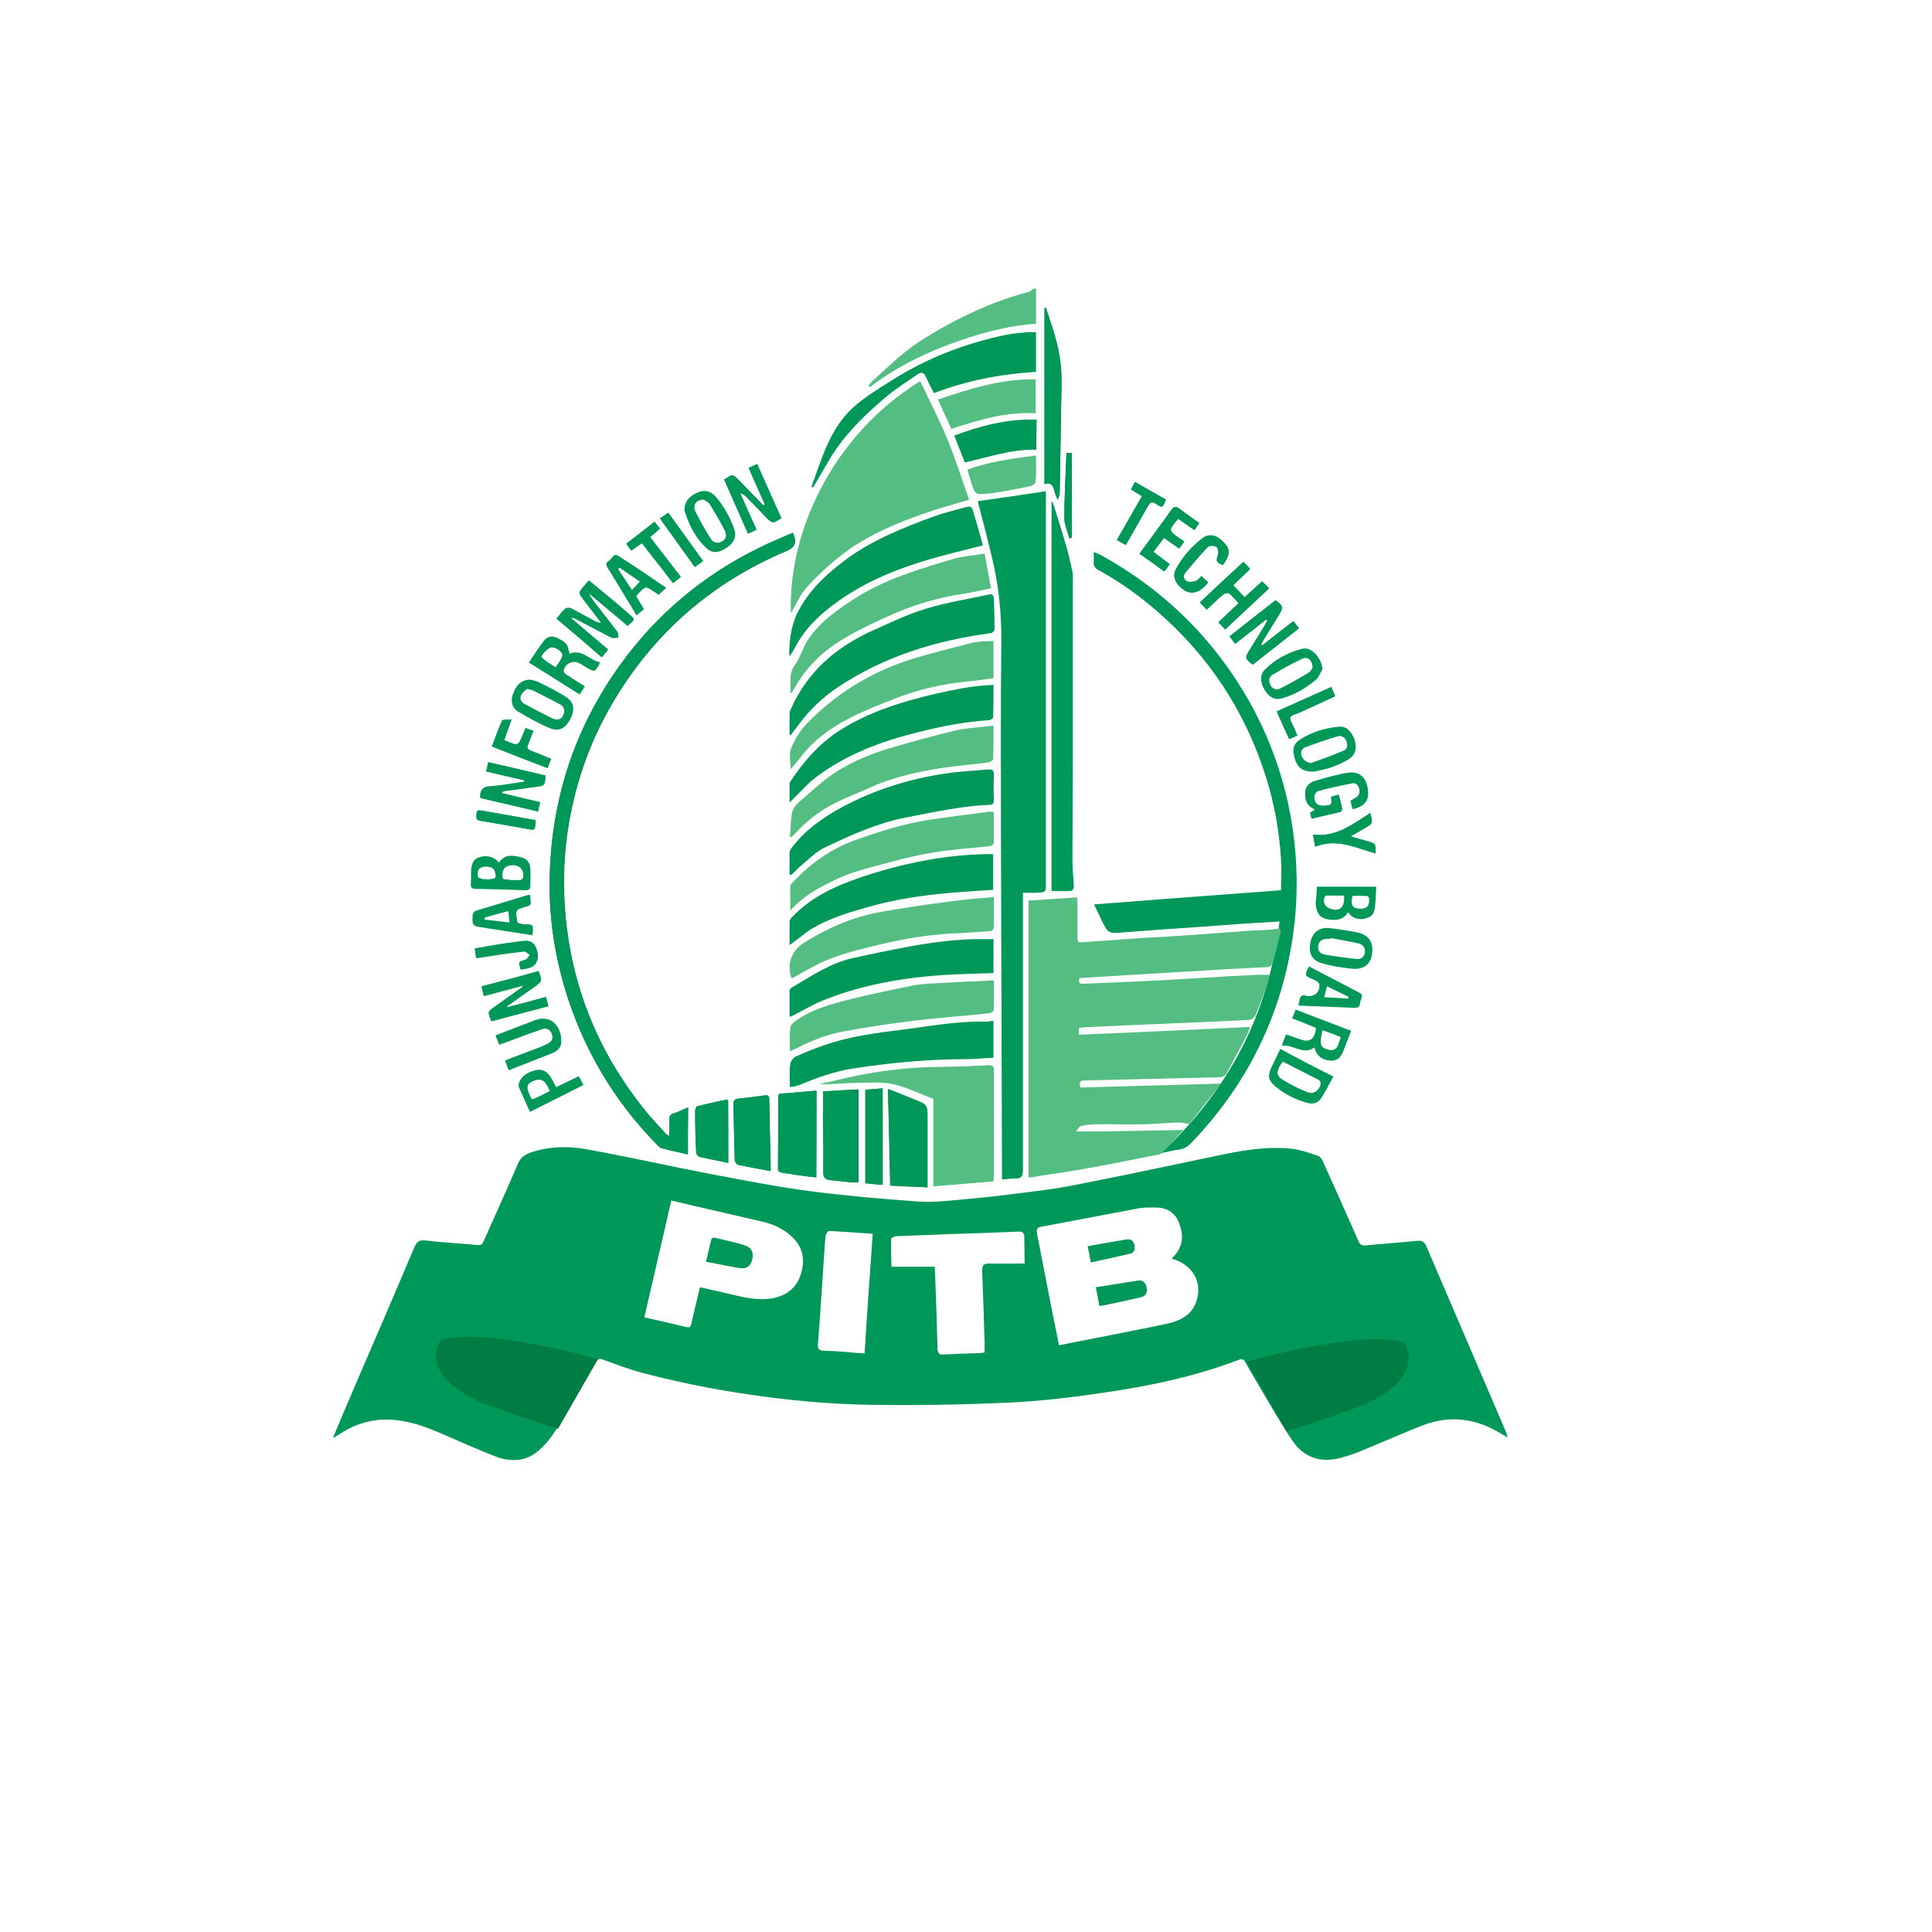 <svg width="87" height="87" viewBox="0 0 87 87" fill="none" xmlns="http://www.w3.org/2000/svg">
<g filter="url(#filter0_d_2312_551)">
<rect x="4" y="2" width="75.26" height="75.26" rx="15.052" fill="white"/>
</g>
<path d="M44.037 22.566C44.053 22.678 44.069 22.774 44.085 22.853C44.276 23.587 44.452 24.32 44.643 25.054C44.962 26.329 45.105 27.637 45.09 28.96C45.074 31.878 45.074 34.796 45.074 37.714C45.09 42.769 45.105 47.823 45.121 52.878C45.121 52.974 45.121 53.053 45.121 53.181C45.345 53.165 45.536 53.117 45.727 53.133C46.014 53.133 46.062 53.022 46.062 52.751C46.046 48.684 46.062 44.618 46.062 40.568C46.062 40.473 46.062 40.377 46.062 40.265C46.301 40.265 46.477 40.281 46.668 40.265C47.099 40.233 47.099 40.233 47.099 39.835C47.099 34.142 47.099 28.45 47.099 22.758C47.099 22.566 47.099 22.391 47.099 22.184C46.078 22.279 45.074 22.423 44.037 22.566Z" fill="white"/>
<path d="M47.402 22.598C47.386 22.598 47.354 22.598 47.338 22.614C47.338 28.45 47.338 34.285 47.338 40.121C47.641 40.121 47.944 40.121 48.231 40.121C48.279 40.121 48.342 40.01 48.342 39.946C48.327 39.547 48.279 39.165 48.279 38.766C48.279 37.188 48.295 35.609 48.295 34.03C48.295 31.447 48.295 28.88 48.295 26.297C48.295 26.106 48.31 25.914 48.279 25.739C48.183 25.308 48.087 24.878 47.96 24.463C47.8 23.841 47.593 23.22 47.402 22.598Z" fill="white"/>
<path d="M35.553 33.074C35.569 33.09 35.585 33.09 35.601 33.106C35.712 32.947 35.84 32.803 35.952 32.644C36.43 31.99 37.004 31.448 37.658 31.001C39.747 29.582 42.106 28.864 44.594 28.53C44.658 28.514 44.769 28.418 44.769 28.354C44.769 27.892 44.753 27.413 44.737 26.951C44.737 26.808 44.658 26.76 44.514 26.792C43.574 26.999 42.601 27.158 41.676 27.43C40.879 27.669 40.113 28.051 39.332 28.386C37.658 29.12 36.334 30.236 35.585 31.974C35.553 32.038 35.537 32.101 35.537 32.165C35.553 32.468 35.553 32.771 35.553 33.074Z" fill="white"/>
<path d="M44.26 24.559C44.133 24.097 44.005 23.603 43.878 23.125C43.798 22.822 43.766 22.79 43.463 22.869C43.001 22.981 42.538 23.093 42.092 23.268C40.657 23.794 39.222 24.368 37.994 25.309C37.181 25.931 36.447 26.632 35.969 27.557C35.65 28.179 35.57 28.833 35.57 29.55C35.618 29.518 35.634 29.518 35.634 29.503C35.698 29.407 35.762 29.311 35.809 29.215C36.144 28.53 36.655 27.972 37.245 27.494C38.536 26.441 40.019 25.771 41.598 25.293C42.459 25.022 43.352 24.799 44.26 24.559Z" fill="white"/>
<path d="M35.554 39.372C35.57 39.388 35.602 39.388 35.618 39.404C35.809 39.213 36 39.022 36.208 38.846C36.511 38.607 36.782 38.32 37.117 38.161C38.297 37.618 39.477 37.06 40.768 36.805C42.028 36.566 43.271 36.279 44.547 36.231C44.706 36.231 44.754 36.167 44.754 36.024C44.754 35.657 44.738 35.291 44.754 34.924C44.77 34.7 44.706 34.621 44.467 34.637C43.845 34.7 43.224 34.732 42.618 34.812C40.959 35.051 39.365 35.546 37.898 36.343C37.053 36.805 36.255 37.347 35.666 38.145C35.618 38.208 35.554 38.288 35.554 38.368C35.538 38.703 35.554 39.038 35.554 39.372Z" fill="white"/>
<path d="M44.738 45.974C44.627 45.974 44.531 45.974 44.435 45.974C43.303 45.942 42.187 46.117 41.055 46.276C39.875 46.452 38.679 46.547 37.515 46.898C36.941 47.074 36.399 47.297 35.857 47.52C35.729 47.584 35.586 47.759 35.554 47.887C35.506 48.206 35.538 48.541 35.538 48.923C35.681 48.892 35.809 48.892 35.92 48.844C36.734 48.509 37.547 48.206 38.424 48.078C40.098 47.839 41.788 47.68 43.478 47.664C43.877 47.664 44.292 47.616 44.706 47.6C44.738 47.09 44.738 46.547 44.738 45.974Z" fill="white"/>
<path d="M35.555 42.562C35.89 42.322 36.193 42.067 36.511 41.86C37.436 41.302 38.457 41.015 39.493 40.744C40.96 40.345 42.475 40.218 43.99 40.122C44.245 40.106 44.5 40.09 44.739 40.074C44.739 39.516 44.739 39.006 44.739 38.464C44.644 38.464 44.564 38.464 44.468 38.464C42.666 38.495 40.896 38.83 39.19 39.373C37.899 39.787 36.655 40.265 35.698 41.286C35.635 41.35 35.571 41.429 35.571 41.509C35.539 41.86 35.555 42.211 35.555 42.562Z" fill="white"/>
<path d="M35.555 36.135C35.666 36.023 35.746 35.943 35.826 35.88C36.129 35.593 36.416 35.274 36.735 35.018C38.122 33.966 39.716 33.36 41.391 32.962C42.427 32.706 43.464 32.499 44.532 32.435C44.611 32.435 44.739 32.356 44.739 32.308C44.755 31.829 44.755 31.335 44.755 30.841C44.627 30.841 44.548 30.857 44.468 30.857C43.687 30.905 42.921 31.064 42.156 31.239C40.641 31.59 39.19 32.037 37.867 32.866C36.894 33.472 36.193 34.285 35.587 35.226C35.571 35.258 35.571 35.289 35.571 35.321C35.555 35.561 35.555 35.816 35.555 36.135Z" fill="white"/>
<path d="M44.738 42.291C44.595 42.291 44.483 42.291 44.372 42.291C43.224 42.275 42.075 42.419 40.943 42.626C40.082 42.785 39.221 42.961 38.376 43.152C37.372 43.376 36.543 43.95 35.681 44.46C35.634 44.492 35.57 44.556 35.554 44.603C35.538 44.986 35.554 45.369 35.554 45.799C35.65 45.751 35.697 45.719 35.761 45.703C36.192 45.48 36.606 45.241 37.069 45.05C39.062 44.252 41.151 43.95 43.271 43.87C43.766 43.854 44.244 43.838 44.738 43.822C44.738 43.296 44.738 42.817 44.738 42.291Z" fill="white"/>
<path d="M36.543 21.913C36.559 21.928 36.591 21.944 36.607 21.96C36.67 21.849 36.734 21.753 36.798 21.642C37.021 21.259 37.245 20.86 37.484 20.477C38.153 19.441 39.03 18.596 39.971 17.815C40.402 17.464 40.88 17.161 41.343 16.842C41.502 16.73 41.614 16.778 41.693 16.97C41.805 17.225 41.932 17.464 42.06 17.703C43.559 17.129 45.09 16.858 46.652 16.746C46.652 16.14 46.652 15.55 46.652 14.96C46.509 14.96 46.365 14.944 46.238 14.96C45.935 14.992 45.632 15.008 45.329 15.072C43.447 15.455 41.693 16.125 40.083 17.177C39.429 17.607 38.727 18.006 38.201 18.564C37.324 19.489 36.974 20.733 36.543 21.913Z" fill="white"/>
<path d="M39.986 49.035C40.018 50.534 40.05 51.953 40.082 53.388C40.656 53.42 41.198 53.452 41.756 53.468C41.756 53.309 41.756 53.213 41.756 53.117C41.756 52.208 41.756 51.315 41.756 50.406C41.756 49.737 41.756 49.737 41.134 49.498C40.8 49.354 40.433 49.211 39.986 49.035Z" fill="#077E40"/>
<path d="M37.068 49.147C37.068 49.562 37.068 49.928 37.068 50.311C37.068 51.14 37.084 51.969 37.084 52.798C37.084 53.054 37.18 53.133 37.403 53.149C37.706 53.181 37.993 53.213 38.296 53.245C38.424 53.261 38.567 53.245 38.663 53.245C38.663 51.842 38.663 50.471 38.663 49.067C38.089 49.083 37.579 49.115 37.068 49.147Z" fill="#077E40"/>
<path d="M36.765 49.114C36.159 49.162 35.617 49.21 35.075 49.258C35.059 49.306 35.043 49.337 35.043 49.353C35.043 50.438 35.043 51.522 35.027 52.606C35.027 52.782 35.139 52.798 35.251 52.813C35.458 52.845 35.649 52.877 35.856 52.909C36.159 52.957 36.462 52.989 36.749 53.021C36.765 51.713 36.765 50.438 36.765 49.114Z" fill="#077E40"/>
<path d="M47.099 13.859C47.083 13.859 47.051 13.875 47.035 13.875C47.035 16.506 47.035 19.137 47.035 21.8C47.338 21.704 47.434 21.88 47.482 22.119C47.514 22.247 47.577 22.374 47.625 22.502C47.705 22.374 47.721 22.247 47.721 22.119C47.753 20.54 47.769 18.946 47.8 17.367C47.816 16.65 47.737 15.948 47.545 15.278C47.418 14.8 47.258 14.338 47.099 13.859Z" fill="#047C3F"/>
<path d="M34.692 52.734C34.708 52.655 34.708 52.623 34.708 52.575C34.692 51.538 34.66 50.518 34.644 49.481C34.644 49.338 34.564 49.306 34.453 49.322C34.054 49.37 33.656 49.434 33.273 49.466C33.081 49.481 33.018 49.561 33.034 49.737C33.05 50.566 33.066 51.411 33.097 52.24C33.097 52.32 33.193 52.431 33.257 52.447C33.719 52.559 34.198 52.639 34.692 52.734Z" fill="#077E40"/>
<path d="M46.668 20.253C46.668 19.775 46.668 19.345 46.668 18.898C45.377 18.85 44.165 19.169 42.953 19.616C43.113 20.014 43.272 20.413 43.431 20.827C44.516 20.588 45.552 20.221 46.668 20.253Z" fill="white"/>
<path d="M32.794 52.368C32.794 51.412 32.794 50.487 32.794 49.546C32.746 49.53 32.698 49.514 32.666 49.53C32.236 49.626 31.821 49.721 31.407 49.817C31.359 49.833 31.295 49.961 31.311 50.04C31.311 50.662 31.327 51.284 31.359 51.906C31.359 51.97 31.439 52.081 31.502 52.097C31.917 52.193 32.347 52.273 32.794 52.368Z" fill="#077E40"/>
<path d="M39.748 53.356C39.748 51.889 39.748 50.47 39.748 49.003C39.445 49.035 39.206 49.051 38.967 49.067C38.967 50.486 38.967 51.873 38.967 53.276C39.254 53.308 39.493 53.34 39.748 53.356Z" fill="#077E40"/>
<path d="M48.151 24.24C48.183 24.24 48.231 24.224 48.263 24.224C48.263 22.949 48.263 21.689 48.263 20.398C48.215 20.398 48.135 20.398 48.023 20.398C47.992 21.386 47.928 22.359 47.928 23.347C47.944 23.634 48.087 23.937 48.151 24.24Z" fill="#047C3F"/>
<path d="M30.977 51.984C30.563 51.888 30.18 51.808 29.797 51.713C29.749 51.697 29.702 51.649 29.654 51.617C27.661 49.608 26.257 47.248 25.444 44.521C24.982 42.991 24.743 41.428 24.759 39.834C24.774 36.198 25.811 32.865 27.963 29.916C29.59 27.667 31.663 25.929 34.15 24.702C34.66 24.447 35.187 24.239 35.713 24C35.904 24.43 35.809 24.638 35.426 24.813C32.014 26.248 29.367 28.576 27.517 31.781C26.512 33.519 25.875 35.401 25.572 37.394C25.349 38.877 25.349 40.376 25.54 41.874C25.939 44.936 27.134 47.647 29.08 50.038C29.367 50.389 29.686 50.724 30.005 51.075C30.02 51.091 30.052 51.107 30.148 51.17C30.148 50.9 30.164 50.676 30.148 50.453C30.132 50.294 30.196 50.198 30.339 50.15C30.547 50.07 30.738 49.975 30.993 49.879C30.977 50.581 30.977 51.25 30.977 51.984Z" fill="#077E40"/>
<path d="M52.296 51.92C52.567 51.856 52.838 51.793 53.109 51.745C53.316 51.713 53.475 51.601 53.619 51.442C56.17 48.779 57.717 45.622 58.211 41.955C58.419 40.408 58.419 38.861 58.179 37.315C57.892 35.337 57.27 33.472 56.314 31.734C54.719 28.848 52.471 26.615 49.585 25.005C49.489 24.957 49.378 24.909 49.25 24.861C49.25 25.037 49.266 25.18 49.25 25.308C49.234 25.483 49.314 25.579 49.457 25.659C50.398 26.169 51.259 26.791 52.072 27.492C54.448 29.549 56.106 32.069 57.031 35.066C57.398 36.246 57.605 37.442 57.685 38.67C57.717 39.132 57.685 39.611 57.685 40.089C54.879 40.296 52.088 40.504 49.266 40.727C49.394 40.998 49.505 41.221 49.617 41.46C49.904 42.034 49.904 42.018 50.542 41.971C51.722 41.875 52.901 41.811 54.081 41.715C54.735 41.667 55.373 41.62 56.027 41.572C56.553 41.54 57.079 41.508 57.621 41.476C57.143 45.638 55.341 49.082 52.296 51.92Z" fill="#009859"/>
<path d="M30.979 51.984C30.979 51.251 30.979 50.581 30.979 49.863C30.724 49.975 30.532 50.071 30.325 50.134C30.181 50.182 30.118 50.278 30.134 50.437C30.149 50.661 30.134 50.884 30.134 51.155C30.054 51.091 30.022 51.091 29.99 51.059C29.687 50.724 29.352 50.389 29.065 50.023C27.12 47.631 25.924 44.92 25.526 41.859C25.334 40.36 25.334 38.861 25.557 37.378C25.844 35.385 26.482 33.504 27.503 31.766C29.352 28.561 31.999 26.233 35.411 24.798C35.794 24.638 35.89 24.415 35.698 23.984C35.172 24.208 34.646 24.431 34.136 24.686C31.648 25.914 29.576 27.652 27.949 29.9C25.812 32.85 24.76 36.182 24.744 39.818C24.744 41.412 24.983 42.975 25.43 44.506C26.243 47.217 27.646 49.576 29.639 51.601C29.687 51.649 29.735 51.681 29.783 51.697C30.181 51.809 30.564 51.888 30.979 51.984Z" fill="#009859"/>
<path d="M25.062 27.859C25.764 28.449 26.434 29.007 27.119 29.581C27.215 29.453 27.311 29.358 27.39 29.246C26.817 28.768 26.258 28.289 25.716 27.827C25.796 27.795 25.844 27.811 25.892 27.827C26.45 28.13 27.008 28.417 27.566 28.704C27.646 28.736 27.757 28.704 27.853 28.704C27.837 28.624 27.853 28.512 27.805 28.449C27.534 28.098 27.263 27.747 26.992 27.396C26.832 27.205 26.689 26.998 26.545 26.791C26.561 26.774 26.577 26.759 26.593 26.743C27.151 27.221 27.709 27.683 28.299 28.178C28.363 28.018 28.682 27.954 28.459 27.763C27.837 27.205 27.183 26.679 26.529 26.137C26.45 26.216 26.386 26.296 26.322 26.376C26.067 26.679 26.067 26.679 26.306 26.998C26.577 27.349 26.832 27.683 27.104 28.034C26.992 28.05 26.912 28.018 26.832 27.986C26.466 27.795 26.099 27.588 25.732 27.396C25.668 27.364 25.525 27.349 25.477 27.396C25.318 27.54 25.206 27.699 25.062 27.859Z" fill="#009859"/>
<path d="M57.018 27.891C57.034 27.907 57.05 27.923 57.066 27.939C57.018 28.019 56.986 28.099 56.938 28.178C56.715 28.545 56.492 28.912 56.268 29.263C56.045 29.629 56.045 29.629 56.396 29.932C57.081 29.39 57.783 28.848 58.485 28.29C58.389 28.162 58.309 28.083 58.23 27.971C57.751 28.338 57.289 28.704 56.826 29.071C56.81 29.055 56.794 29.039 56.779 29.023C56.826 28.944 56.858 28.864 56.906 28.784C57.129 28.418 57.352 28.067 57.576 27.7C57.799 27.349 57.783 27.301 57.432 27.03C56.747 27.572 56.061 28.099 55.359 28.657C55.455 28.784 55.535 28.88 55.614 28.991C56.109 28.609 56.571 28.258 57.018 27.891Z" fill="#009859"/>
<path d="M34.439 22.709C34.423 22.725 34.391 22.741 34.375 22.757C34.312 22.693 34.248 22.646 34.2 22.582C33.897 22.263 33.578 21.944 33.275 21.625C32.988 21.338 32.988 21.338 32.605 21.593C32.956 22.39 33.323 23.204 33.674 24.017C33.817 23.953 33.929 23.905 34.056 23.841C33.801 23.283 33.562 22.741 33.323 22.199C33.435 22.215 33.514 22.279 33.578 22.343C33.881 22.646 34.184 22.965 34.487 23.283C34.774 23.586 34.806 23.586 35.173 23.315C34.822 22.518 34.455 21.705 34.088 20.892C33.945 20.955 33.849 21.003 33.706 21.067C33.961 21.641 34.2 22.167 34.439 22.709Z" fill="#009859"/>
<path d="M22.128 45.989C22.973 45.766 23.818 45.543 24.695 45.319C24.663 45.176 24.631 45.048 24.599 44.921C24.009 45.08 23.435 45.224 22.861 45.383C22.845 45.367 22.845 45.335 22.829 45.319C23.244 45.032 23.659 44.73 24.073 44.443C24.424 44.187 24.424 44.187 24.264 43.757C23.419 43.98 22.558 44.203 21.697 44.443C21.729 44.586 21.761 44.714 21.793 44.857C22.383 44.698 22.957 44.554 23.531 44.395C23.547 44.411 23.547 44.443 23.563 44.458C23.148 44.761 22.718 45.064 22.303 45.351C21.952 45.559 21.952 45.559 22.128 45.989Z" fill="#009859"/>
<path d="M24.567 34.923C23.706 34.716 22.861 34.525 21.984 34.317C21.952 34.461 21.92 34.589 21.888 34.732C22.478 34.876 23.036 35.003 23.61 35.131C23.61 35.147 23.61 35.178 23.594 35.194C23.547 35.21 23.483 35.226 23.435 35.226C22.973 35.29 22.526 35.37 22.064 35.402C21.745 35.418 21.633 35.561 21.617 35.848C21.617 35.864 21.617 35.88 21.633 35.928C22.478 36.119 23.339 36.327 24.216 36.534C24.248 36.39 24.28 36.263 24.312 36.119C23.722 35.976 23.148 35.848 22.574 35.705C22.622 35.625 22.67 35.609 22.717 35.609C23.196 35.545 23.674 35.481 24.152 35.418C24.535 35.37 24.535 35.37 24.567 34.923Z" fill="#009859"/>
<path d="M54.035 27.125C54.147 27.236 54.227 27.332 54.338 27.46C54.593 27.221 54.832 26.981 55.087 26.774C55.151 26.726 55.295 26.694 55.343 26.726C55.502 26.854 55.63 27.013 55.773 27.173C55.454 27.476 55.167 27.747 54.864 28.034C54.976 28.145 55.072 28.241 55.167 28.353C55.837 27.731 56.475 27.125 57.129 26.519C57.017 26.391 56.921 26.312 56.826 26.2C56.554 26.439 56.299 26.678 56.028 26.918C55.853 26.726 55.694 26.551 55.518 26.375C55.789 26.12 56.028 25.881 56.283 25.642C56.172 25.53 56.092 25.435 55.98 25.323C55.327 25.897 54.689 26.503 54.035 27.125Z" fill="#009859"/>
<path d="M60.284 35.785C60.141 35.816 60.045 35.848 59.934 35.88C59.981 36.247 59.981 36.247 59.631 36.279C59.599 36.279 59.567 36.279 59.535 36.279C59.359 36.263 59.216 36.199 59.184 36.008C59.136 35.816 59.216 35.657 59.391 35.593C59.886 35.466 60.38 35.354 60.874 35.258C61.066 35.227 61.177 35.354 61.209 35.529C61.257 35.705 61.193 35.848 61.034 35.928C60.954 35.976 60.89 36.008 60.81 36.056C60.842 36.183 60.874 36.311 60.906 36.422C61.48 36.279 61.672 36.008 61.576 35.498C61.496 34.987 61.193 34.716 60.699 34.796C60.205 34.876 59.71 35.019 59.216 35.163C58.961 35.242 58.77 35.418 58.77 35.721C58.77 36.024 58.849 36.279 59.152 36.406C59.168 36.406 59.184 36.438 59.2 36.47C59.12 36.518 59.056 36.55 58.993 36.598C59.009 36.678 59.025 36.757 59.056 36.853C59.503 36.757 59.934 36.662 60.348 36.55C60.38 36.534 60.428 36.454 60.428 36.422C60.412 36.231 60.348 36.024 60.284 35.785Z" fill="#009859"/>
<path d="M22.91 48.19C23.58 47.919 24.218 47.679 24.856 47.424C25.079 47.329 25.27 47.185 25.27 46.914C25.286 46.579 25.174 46.26 24.919 46.037C24.792 45.925 24.569 45.878 24.393 45.878C24.17 45.894 23.963 46.005 23.739 46.085C23.261 46.26 22.799 46.452 22.32 46.627C22.384 46.771 22.432 46.898 22.48 47.042C22.751 46.946 23.006 46.85 23.261 46.755C23.644 46.611 24.026 46.468 24.409 46.34C24.601 46.276 24.776 46.34 24.856 46.563C24.935 46.787 24.84 46.914 24.648 47.01C24.537 47.058 24.409 47.121 24.297 47.169C23.787 47.361 23.277 47.552 22.751 47.759C22.815 47.903 22.846 48.014 22.91 48.19Z" fill="#009859"/>
<path d="M54.003 23.555C53.7 23.332 53.397 23.125 53.11 22.901C52.967 22.79 52.871 22.806 52.759 22.949C52.44 23.412 52.09 23.874 51.755 24.336C51.611 24.528 51.484 24.719 51.324 24.926C51.707 25.198 52.058 25.453 52.44 25.724C52.52 25.612 52.6 25.516 52.68 25.405C52.424 25.213 52.201 25.038 51.946 24.847C52.105 24.623 52.265 24.416 52.424 24.209C52.664 24.368 52.871 24.528 53.11 24.687C53.19 24.576 53.254 24.496 53.333 24.384C53.158 24.257 52.967 24.145 52.807 24.002C52.759 23.954 52.711 23.826 52.743 23.778C52.823 23.619 52.951 23.491 53.062 23.348C53.317 23.523 53.541 23.683 53.796 23.858C53.859 23.762 53.923 23.683 54.003 23.555Z" fill="#009859"/>
<path d="M54.099 25.946C54.003 26.026 53.94 26.137 53.844 26.169C53.716 26.217 53.557 26.233 53.445 26.185C53.286 26.106 53.27 25.914 53.382 25.787C53.716 25.388 54.051 24.989 54.402 24.623C54.466 24.559 54.689 24.575 54.785 24.639C54.864 24.686 54.88 24.894 54.848 24.989C54.753 25.276 54.753 25.324 55.072 25.452C55.12 25.372 55.183 25.292 55.231 25.197C55.407 24.862 55.343 24.639 55.024 24.352C54.753 24.096 54.434 24.049 54.163 24.24C53.653 24.623 53.254 25.085 52.951 25.643C52.823 25.882 52.871 26.122 53.047 26.329C53.477 26.839 53.956 26.807 54.402 26.233C54.322 26.137 54.227 26.058 54.099 25.946Z" fill="#009859"/>
<path d="M22.702 33.328C22.814 33.025 22.91 32.754 23.037 32.403C22.862 32.419 22.654 32.387 22.623 32.451C22.447 32.818 22.32 33.216 22.16 33.615C23.005 33.95 23.819 34.253 24.663 34.588C24.727 34.428 24.759 34.316 24.823 34.173C24.504 34.045 24.217 33.918 23.914 33.806C23.755 33.742 23.723 33.679 23.787 33.519C23.866 33.328 23.93 33.121 24.026 32.913C23.898 32.865 23.787 32.834 23.675 32.786C23.579 33.009 23.515 33.2 23.42 33.392C23.388 33.456 23.276 33.535 23.229 33.519C23.053 33.487 22.894 33.408 22.702 33.328Z" fill="#009859"/>
<path d="M61.704 36.612C60.923 37.107 60.189 37.712 59.137 37.585C59.169 37.792 59.185 37.936 59.232 38.127C60.205 37.728 61.05 38.175 61.943 38.43C61.959 37.968 61.943 37.984 61.56 37.872C61.337 37.808 61.114 37.744 60.827 37.665C61.098 37.505 61.289 37.394 61.481 37.282C61.816 37.091 61.816 37.091 61.704 36.612Z" fill="#009859"/>
<path d="M30.659 25.977C30.196 25.371 29.734 24.781 29.271 24.175C29.431 24.031 29.558 23.92 29.718 23.792C29.622 23.681 29.558 23.601 29.479 23.489C29.048 23.824 28.634 24.143 28.203 24.478C28.283 24.59 28.363 24.685 28.426 24.781C28.602 24.653 28.745 24.558 28.905 24.446C29.383 25.052 29.846 25.642 30.308 26.248C30.435 26.152 30.531 26.072 30.659 25.977Z" fill="#009859"/>
<path d="M52.503 22.501C52.041 22.23 51.578 21.975 51.116 21.704C51.052 21.832 50.988 21.927 50.941 22.039C51.116 22.151 51.259 22.23 51.435 22.342C51.052 23.012 50.685 23.649 50.303 24.319C50.446 24.399 50.558 24.463 50.701 24.542C51.036 23.952 51.371 23.378 51.69 22.804C51.802 22.613 51.881 22.565 52.073 22.693C52.344 22.884 52.344 22.868 52.503 22.501Z" fill="#009859"/>
<path d="M58.419 33.121C58.323 32.898 58.244 32.706 58.148 32.515C58.052 32.34 58.068 32.244 58.276 32.18C58.547 32.085 58.818 31.941 59.089 31.829C59.423 31.67 59.758 31.526 60.125 31.351C60.061 31.208 59.998 31.08 59.95 30.936C59.12 31.303 58.323 31.67 57.494 32.037C57.685 32.467 57.861 32.866 58.052 33.281C58.18 33.233 58.291 33.185 58.419 33.121Z" fill="#009859"/>
<path d="M23.452 43.662C23.563 43.646 23.691 43.63 23.803 43.599C24.122 43.519 24.265 43.248 24.201 42.897C24.122 42.482 23.914 42.339 23.547 42.387C23.229 42.435 22.926 42.467 22.607 42.514C22.208 42.578 21.809 42.642 21.379 42.722C21.395 42.881 21.427 43.009 21.443 43.152C22.176 43.041 22.878 42.929 23.595 42.849C23.675 42.833 23.771 42.945 23.866 43.009C23.803 43.088 23.739 43.2 23.659 43.232C23.34 43.312 23.34 43.296 23.452 43.662Z" fill="#009859"/>
<path d="M24.122 36.932C23.308 36.789 22.511 36.645 21.698 36.502C21.554 36.47 21.459 36.486 21.459 36.645C21.443 36.789 21.411 36.916 21.634 36.964C22.32 37.076 22.989 37.203 23.659 37.315C24.169 37.395 24.074 37.395 24.122 36.932Z" fill="#009859"/>
<path d="M29.719 23.347C30.245 24.08 30.771 24.798 31.297 25.531C31.441 25.436 31.537 25.356 31.664 25.26C31.138 24.527 30.628 23.825 30.101 23.092C29.958 23.188 29.846 23.251 29.719 23.347Z" fill="#009859"/>
<path d="M44.037 22.565C45.074 22.421 46.078 22.278 47.099 22.118C47.099 22.326 47.099 22.517 47.099 22.692C47.099 28.385 47.099 34.077 47.099 39.77C47.099 40.184 47.099 40.184 46.668 40.2C46.477 40.216 46.301 40.2 46.062 40.2C46.062 40.312 46.062 40.407 46.062 40.503C46.062 44.569 46.062 48.635 46.062 52.685C46.062 52.956 45.998 53.084 45.727 53.068C45.536 53.068 45.345 53.1 45.121 53.115C45.121 53.004 45.121 52.908 45.121 52.813C45.105 47.758 45.09 42.703 45.074 37.649C45.074 34.731 45.058 31.813 45.09 28.895C45.105 27.571 44.962 26.28 44.643 24.988C44.468 24.255 44.276 23.521 44.085 22.788C44.069 22.772 44.053 22.676 44.037 22.565Z" fill="#009859"/>
<path d="M52.297 51.921C55.343 49.083 57.144 45.639 57.655 41.493C57.112 41.525 56.586 41.557 56.06 41.589C55.406 41.636 54.769 41.684 54.115 41.732C52.935 41.812 51.755 41.891 50.575 41.987C49.921 42.035 49.937 42.051 49.65 41.477C49.539 41.254 49.427 41.014 49.299 40.743C52.122 40.536 54.912 40.329 57.718 40.106C57.718 39.611 57.75 39.149 57.718 38.686C57.639 37.459 57.431 36.247 57.065 35.083C56.14 32.085 54.482 29.55 52.106 27.509C51.293 26.807 50.431 26.201 49.491 25.675C49.347 25.596 49.252 25.5 49.283 25.324C49.299 25.197 49.283 25.053 49.283 24.878C49.411 24.942 49.523 24.974 49.618 25.021C52.504 26.632 54.753 28.864 56.347 31.75C57.304 33.504 57.926 35.37 58.213 37.331C58.436 38.878 58.452 40.425 58.245 41.971C57.75 45.639 56.204 48.796 53.653 51.459C53.509 51.618 53.349 51.714 53.142 51.761C52.839 51.793 52.568 51.857 52.297 51.921Z" fill="#009859"/>
<path d="M47.401 22.598C47.593 23.22 47.8 23.841 47.975 24.463C48.103 24.878 48.199 25.308 48.294 25.739C48.326 25.914 48.31 26.106 48.31 26.297C48.31 28.88 48.31 31.447 48.31 34.03C48.31 35.609 48.294 37.188 48.294 38.766C48.294 39.165 48.342 39.547 48.358 39.946C48.358 40.01 48.278 40.105 48.246 40.121C47.959 40.137 47.657 40.121 47.353 40.121C47.353 34.285 47.353 28.45 47.353 22.614C47.353 22.598 47.385 22.598 47.401 22.598Z" fill="#009859"/>
<path d="M35.555 33.072C35.555 32.77 35.555 32.467 35.555 32.148C35.555 32.084 35.571 32.02 35.602 31.956C36.352 30.234 37.675 29.118 39.35 28.369C40.115 28.034 40.88 27.651 41.694 27.412C42.618 27.125 43.575 26.981 44.532 26.774C44.675 26.742 44.739 26.79 44.755 26.933C44.771 27.396 44.787 27.874 44.787 28.337C44.787 28.401 44.691 28.512 44.611 28.512C42.124 28.847 39.78 29.564 37.675 30.984C37.022 31.43 36.448 31.972 35.969 32.626C35.858 32.785 35.73 32.929 35.618 33.088C35.587 33.104 35.571 33.088 35.555 33.072Z" fill="#009859"/>
<path d="M44.261 24.559C43.336 24.798 42.443 25.005 41.566 25.276C39.988 25.755 38.505 26.424 37.213 27.477C36.623 27.955 36.129 28.513 35.778 29.199C35.73 29.295 35.667 29.39 35.603 29.486C35.603 29.502 35.571 29.502 35.539 29.534C35.539 28.832 35.619 28.163 35.938 27.541C36.416 26.616 37.15 25.914 37.963 25.292C39.191 24.352 40.626 23.778 42.061 23.251C42.507 23.092 42.969 22.98 43.432 22.853C43.735 22.773 43.767 22.805 43.846 23.108C44.006 23.618 44.133 24.096 44.261 24.559Z" fill="#009859"/>
<path d="M35.555 39.37C35.555 39.035 35.555 38.717 35.555 38.382C35.555 38.302 35.618 38.222 35.666 38.158C36.256 37.377 37.053 36.819 37.899 36.357C39.382 35.559 40.96 35.065 42.618 34.826C43.224 34.73 43.862 34.714 44.468 34.651C44.707 34.619 44.771 34.714 44.755 34.938C44.739 35.304 44.739 35.671 44.755 36.038C44.755 36.181 44.707 36.245 44.548 36.245C43.272 36.293 42.013 36.58 40.769 36.819C39.477 37.074 38.297 37.616 37.117 38.174C36.782 38.334 36.495 38.621 36.208 38.86C36.001 39.035 35.81 39.227 35.618 39.418C35.602 39.386 35.571 39.37 35.555 39.37Z" fill="#009859"/>
<path d="M44.739 45.973C44.739 46.547 44.739 47.073 44.739 47.631C44.325 47.647 43.91 47.695 43.512 47.695C41.821 47.695 40.131 47.854 38.457 48.109C37.58 48.237 36.767 48.54 35.954 48.875C35.842 48.922 35.715 48.922 35.571 48.954C35.571 48.572 35.539 48.253 35.587 47.918C35.603 47.775 35.746 47.599 35.89 47.551C36.432 47.312 36.99 47.089 37.548 46.929C38.696 46.579 39.892 46.467 41.088 46.307C42.204 46.148 43.32 45.973 44.468 46.005C44.532 45.989 44.628 45.973 44.739 45.973Z" fill="#009859"/>
<path d="M35.555 42.559C35.555 42.192 35.555 41.857 35.555 41.507C35.555 41.427 35.618 41.347 35.682 41.283C36.639 40.279 37.883 39.784 39.174 39.37C40.896 38.828 42.65 38.493 44.452 38.461C44.532 38.461 44.611 38.461 44.723 38.461C44.723 39.003 44.723 39.513 44.723 40.071C44.484 40.087 44.229 40.103 43.974 40.119C42.459 40.215 40.944 40.358 39.477 40.741C38.457 41.012 37.42 41.299 36.495 41.857C36.193 42.065 35.889 42.32 35.555 42.559Z" fill="#009859"/>
<path d="M35.555 36.135C35.555 35.816 35.555 35.561 35.555 35.321C35.555 35.289 35.555 35.258 35.571 35.226C36.176 34.301 36.894 33.472 37.851 32.866C39.174 32.037 40.641 31.59 42.14 31.239C42.905 31.064 43.671 30.905 44.452 30.857C44.532 30.857 44.611 30.841 44.739 30.841C44.739 31.351 44.739 31.829 44.723 32.308C44.723 32.356 44.596 32.435 44.516 32.435C43.447 32.499 42.411 32.706 41.375 32.962C39.7 33.376 38.106 33.966 36.719 35.018C36.384 35.274 36.113 35.593 35.81 35.88C35.746 35.943 35.682 36.023 35.555 36.135Z" fill="#009859"/>
<path d="M44.739 42.288C44.739 42.815 44.739 43.293 44.739 43.819C44.245 43.835 43.751 43.851 43.272 43.867C41.151 43.947 39.047 44.25 37.069 45.047C36.623 45.222 36.208 45.477 35.762 45.701C35.714 45.733 35.666 45.748 35.555 45.796C35.555 45.382 35.555 44.983 35.555 44.6C35.555 44.553 35.618 44.489 35.682 44.457C36.543 43.947 37.388 43.373 38.377 43.149C39.238 42.958 40.083 42.783 40.944 42.623C42.076 42.416 43.208 42.272 44.372 42.288C44.484 42.288 44.596 42.288 44.739 42.288Z" fill="#009859"/>
<path d="M36.543 21.912C36.974 20.732 37.324 19.488 38.201 18.564C38.727 18.006 39.429 17.591 40.083 17.176C41.693 16.14 43.463 15.454 45.329 15.072C45.632 15.008 45.935 14.992 46.238 14.96C46.365 14.944 46.509 14.96 46.652 14.96C46.652 15.566 46.652 16.14 46.652 16.746C45.09 16.841 43.559 17.128 42.06 17.703C41.932 17.463 41.805 17.224 41.693 16.969C41.614 16.778 41.486 16.746 41.343 16.841C40.88 17.16 40.402 17.463 39.971 17.814C39.03 18.596 38.153 19.441 37.484 20.477C37.245 20.86 37.021 21.258 36.798 21.641C36.734 21.753 36.67 21.848 36.607 21.96C36.591 21.944 36.575 21.928 36.543 21.912Z" fill="#009859"/>
<path d="M39.986 49.035C40.433 49.211 40.784 49.354 41.15 49.498C41.772 49.753 41.772 49.753 41.772 50.406C41.772 51.315 41.772 52.208 41.772 53.117C41.772 53.213 41.772 53.324 41.772 53.468C41.214 53.436 40.672 53.404 40.098 53.388C40.066 51.953 40.034 50.534 39.986 49.035Z" fill="#009859"/>
<path d="M37.069 49.145C37.579 49.114 38.089 49.082 38.647 49.05C38.647 50.453 38.647 51.824 38.647 53.227C38.536 53.227 38.408 53.243 38.281 53.227C37.978 53.196 37.691 53.148 37.388 53.132C37.164 53.116 37.069 53.036 37.069 52.781C37.085 51.952 37.069 51.123 37.053 50.294C37.069 49.927 37.069 49.56 37.069 49.145Z" fill="#009859"/>
<path d="M36.767 49.114C36.767 50.437 36.767 51.713 36.767 53.02C36.48 52.988 36.177 52.956 35.874 52.908C35.667 52.877 35.475 52.845 35.268 52.813C35.141 52.797 35.045 52.765 35.045 52.605C35.045 51.521 35.045 50.437 35.061 49.353C35.061 49.337 35.077 49.305 35.093 49.257C35.619 49.209 36.161 49.177 36.767 49.114Z" fill="#009859"/>
<path d="M47.099 13.859C47.242 14.338 47.418 14.8 47.545 15.278C47.737 15.964 47.816 16.666 47.8 17.367C47.769 18.946 47.753 20.54 47.721 22.119C47.721 22.247 47.689 22.374 47.625 22.502C47.577 22.374 47.514 22.247 47.482 22.119C47.434 21.88 47.338 21.704 47.035 21.8C47.035 19.137 47.035 16.506 47.035 13.875C47.067 13.875 47.083 13.875 47.099 13.859Z" fill="#009859"/>
<path d="M34.694 52.734C34.2 52.638 33.721 52.559 33.243 52.463C33.179 52.447 33.083 52.335 33.083 52.256C33.051 51.426 33.051 50.581 33.02 49.752C33.02 49.561 33.083 49.497 33.259 49.481C33.657 49.449 34.056 49.386 34.439 49.338C34.566 49.322 34.63 49.354 34.63 49.497C34.646 50.534 34.678 51.554 34.694 52.59C34.726 52.606 34.71 52.654 34.694 52.734Z" fill="#009859"/>
<path d="M46.668 20.253C45.552 20.221 44.515 20.587 43.447 20.827C43.288 20.412 43.128 20.014 42.969 19.615C44.165 19.168 45.377 18.849 46.684 18.897C46.668 19.344 46.668 19.774 46.668 20.253Z" fill="#009859"/>
<path d="M25.062 27.86C25.206 27.684 25.302 27.541 25.445 27.413C25.493 27.365 25.637 27.381 25.7 27.413C26.067 27.604 26.434 27.812 26.8 28.003C26.88 28.035 26.944 28.067 27.072 28.051C26.8 27.7 26.545 27.365 26.274 27.014C26.035 26.695 26.035 26.695 26.29 26.392C26.354 26.313 26.418 26.249 26.498 26.153C27.151 26.711 27.805 27.238 28.427 27.78C28.65 27.971 28.331 28.035 28.267 28.194C27.693 27.7 27.119 27.238 26.561 26.759C26.545 26.775 26.529 26.791 26.514 26.807C26.657 27.014 26.817 27.206 26.96 27.413C27.231 27.764 27.518 28.115 27.773 28.465C27.821 28.529 27.805 28.641 27.821 28.721C27.725 28.721 27.614 28.752 27.534 28.721C26.976 28.433 26.418 28.131 25.86 27.843C25.812 27.828 25.764 27.812 25.684 27.843C26.242 28.306 26.785 28.768 27.359 29.263C27.279 29.374 27.183 29.47 27.087 29.598C26.434 29.023 25.764 28.449 25.062 27.86Z" fill="#009859"/>
<path d="M32.796 52.367C32.349 52.271 31.919 52.191 31.488 52.096C31.424 52.08 31.361 51.968 31.345 51.904C31.313 51.282 31.297 50.661 31.297 50.039C31.297 49.959 31.345 49.831 31.392 49.816C31.807 49.704 32.238 49.608 32.652 49.529C32.684 49.529 32.716 49.544 32.78 49.544C32.796 50.469 32.796 51.41 32.796 52.367Z" fill="#009859"/>
<path d="M39.748 53.356C39.509 53.34 39.254 53.308 38.967 53.292C38.967 51.889 38.967 50.486 38.967 49.083C39.19 49.067 39.445 49.035 39.748 49.019C39.748 50.47 39.748 51.889 39.748 53.356Z" fill="#009859"/>
<path d="M57.017 27.891C56.571 28.242 56.108 28.609 55.63 28.991C55.55 28.88 55.471 28.784 55.375 28.657C56.077 28.099 56.762 27.572 57.448 27.03C57.799 27.301 57.799 27.349 57.591 27.7C57.368 28.067 57.145 28.418 56.922 28.784C56.874 28.864 56.842 28.944 56.794 29.023C56.81 29.039 56.826 29.055 56.842 29.071C57.304 28.704 57.767 28.354 58.245 27.971C58.341 28.083 58.405 28.178 58.5 28.29C57.799 28.848 57.113 29.39 56.411 29.932C56.061 29.645 56.061 29.629 56.284 29.263C56.507 28.896 56.73 28.529 56.954 28.178C57.001 28.099 57.033 28.019 57.081 27.939C57.049 27.923 57.033 27.907 57.017 27.891Z" fill="#009859"/>
<path d="M34.439 22.708C34.2 22.166 33.961 21.624 33.721 21.082C33.849 21.018 33.961 20.97 34.104 20.906C34.471 21.72 34.822 22.533 35.188 23.33C34.822 23.585 34.79 23.585 34.503 23.298C34.2 22.979 33.897 22.676 33.594 22.357C33.53 22.294 33.45 22.246 33.339 22.214C33.578 22.756 33.817 23.298 34.072 23.856C33.944 23.92 33.833 23.968 33.689 24.032C33.323 23.218 32.972 22.405 32.621 21.608C33.02 21.353 33.02 21.353 33.291 21.64C33.594 21.959 33.913 22.277 34.216 22.596C34.279 22.66 34.327 22.708 34.391 22.772C34.391 22.74 34.423 22.724 34.439 22.708Z" fill="#009859"/>
<path d="M22.128 45.989C21.953 45.558 21.953 45.558 22.288 45.319C22.718 45.016 23.133 44.713 23.547 44.426C23.531 44.41 23.531 44.378 23.515 44.362C22.941 44.506 22.367 44.665 21.777 44.825C21.745 44.681 21.713 44.553 21.682 44.41C22.559 44.187 23.404 43.964 24.249 43.724C24.408 44.171 24.408 44.171 24.058 44.41C23.643 44.697 23.228 45 22.814 45.287C22.83 45.303 22.83 45.335 22.846 45.351C23.42 45.207 23.994 45.048 24.584 44.888C24.616 45.032 24.647 45.144 24.679 45.287C23.818 45.542 22.973 45.765 22.128 45.989Z" fill="#009859"/>
<path d="M24.567 34.923C24.535 35.369 24.535 35.385 24.168 35.433C23.69 35.497 23.211 35.561 22.733 35.625C22.685 35.625 22.637 35.657 22.59 35.72C23.163 35.848 23.738 35.991 24.328 36.135C24.296 36.278 24.264 36.39 24.232 36.549C23.355 36.342 22.494 36.135 21.649 35.944C21.633 35.896 21.633 35.88 21.633 35.864C21.649 35.593 21.76 35.433 22.079 35.417C22.542 35.401 22.988 35.306 23.451 35.242C23.514 35.242 23.562 35.226 23.61 35.21C23.61 35.194 23.61 35.162 23.626 35.146C23.068 35.019 22.494 34.875 21.904 34.748C21.936 34.604 21.968 34.477 22 34.333C22.861 34.524 23.706 34.716 24.567 34.923Z" fill="#009859"/>
<path d="M22.463 38.846C22.734 38.448 23.101 38.511 23.484 38.607C23.739 38.671 23.866 38.862 23.882 39.101C23.898 39.356 23.882 39.628 23.882 39.899C23.882 40.026 23.819 40.09 23.675 40.09C22.926 40.058 22.16 40.042 21.411 40.026C21.251 40.026 21.188 39.962 21.203 39.787C21.22 39.564 21.203 39.341 21.22 39.117C21.251 38.894 21.315 38.687 21.57 38.607C21.857 38.511 22.128 38.543 22.367 38.735C22.399 38.767 22.431 38.798 22.463 38.846ZM23.117 39.628C23.117 39.644 23.117 39.644 23.117 39.628C23.181 39.628 23.244 39.628 23.292 39.628C23.5 39.66 23.579 39.58 23.563 39.356C23.532 39.054 23.261 38.894 22.894 38.99C22.655 39.054 22.623 39.261 22.623 39.452C22.623 39.675 22.814 39.58 22.926 39.612C22.989 39.644 23.053 39.628 23.117 39.628ZM21.921 39.58C21.921 39.596 21.921 39.596 21.921 39.612C22.049 39.58 22.224 39.596 22.288 39.532C22.352 39.468 22.304 39.293 22.256 39.181C22.208 39.038 21.889 38.99 21.698 39.054C21.475 39.133 21.506 39.325 21.523 39.484C21.523 39.532 21.682 39.564 21.778 39.596C21.825 39.596 21.873 39.58 21.921 39.58Z" fill="#009859"/>
<path d="M58.181 45.861C58.245 45.718 58.293 45.606 58.341 45.463C59.186 45.782 59.999 46.1 60.844 46.419C60.716 46.754 60.605 47.041 60.493 47.328C60.35 47.679 60.158 47.791 59.887 47.759C59.521 47.727 59.281 47.535 59.186 47.169C58.691 47.535 58.261 47.025 57.719 47.089C57.782 46.898 57.846 46.754 57.91 46.579C58.117 46.643 58.309 46.722 58.5 46.786C58.978 46.962 59.186 46.834 59.265 46.292C58.931 46.148 58.58 46.005 58.181 45.861ZM59.552 46.388C59.52 46.643 59.425 46.882 59.505 47.073C59.552 47.201 59.84 47.312 59.999 47.28C60.27 47.248 60.27 46.946 60.382 46.706C60.127 46.595 59.887 46.515 59.552 46.388Z" fill="#009859"/>
<path d="M25.636 29.438C26.21 29.198 26.545 29.74 27.023 29.82C26.991 29.868 26.991 29.9 26.976 29.932C26.784 30.267 26.784 30.267 26.433 30.075C26.306 29.996 26.194 29.916 26.051 29.852C25.78 29.709 25.413 29.916 25.381 30.219C25.381 30.267 25.445 30.346 25.509 30.378C25.78 30.554 26.051 30.729 26.338 30.904C26.258 31.032 26.194 31.144 26.099 31.271C25.349 30.793 24.6 30.33 23.818 29.836C24.042 29.501 24.249 29.166 24.488 28.863C24.616 28.688 24.807 28.608 25.03 28.704C25.301 28.816 25.572 28.943 25.604 29.278C25.636 29.342 25.636 29.374 25.636 29.438ZM24.839 29.151C24.695 29.151 24.329 29.533 24.392 29.597C24.568 29.772 24.791 29.9 25.014 30.043C25.126 29.884 25.269 29.724 25.317 29.533C25.381 29.39 25.062 29.151 24.839 29.151Z" fill="#009859"/>
<path d="M59.297 39.93C60.19 39.93 61.051 39.93 61.975 39.93C61.944 40.328 61.959 40.695 61.88 41.03C61.8 41.381 61.178 41.508 60.859 41.253C60.811 41.205 60.764 41.157 60.7 41.078C60.508 41.413 60.221 41.444 59.903 41.413C59.52 41.381 59.328 41.221 59.265 40.839C59.249 40.759 59.233 40.679 59.249 40.615C59.281 40.376 59.297 40.153 59.297 39.93ZM60.524 40.328C60.253 40.328 59.982 40.328 59.727 40.328C59.695 40.328 59.632 40.408 59.632 40.44C59.568 40.679 59.695 40.87 59.95 40.934C60.349 41.046 60.556 40.855 60.524 40.328ZM60.907 40.344C60.795 40.791 60.923 40.934 61.338 40.918C61.561 40.902 61.657 40.775 61.657 40.52C61.657 40.281 61.481 40.36 61.37 40.344C61.21 40.328 61.051 40.344 60.907 40.344Z" fill="#009859"/>
<path d="M60.045 48.476C59.854 48.827 59.679 49.162 59.487 49.465C59.36 49.656 59.136 49.736 58.897 49.672C58.355 49.529 57.845 49.273 57.414 48.907C57.111 48.651 57.08 48.444 57.239 48.093C57.367 47.822 57.51 47.535 57.654 47.232C58.435 47.663 59.216 48.062 60.045 48.476ZM57.765 47.806C57.478 48.189 57.446 48.412 57.733 48.604C58.084 48.827 58.467 49.018 58.865 49.178C59.153 49.289 59.408 49.114 59.471 48.811C59.487 48.763 59.44 48.667 59.392 48.636C58.865 48.364 58.323 48.093 57.765 47.806Z" fill="#009859"/>
<path d="M54.035 27.127C54.689 26.505 55.343 25.915 55.996 25.293C56.108 25.405 56.188 25.5 56.299 25.612C56.044 25.851 55.805 26.09 55.534 26.345C55.709 26.521 55.853 26.696 56.044 26.887C56.315 26.648 56.57 26.409 56.842 26.17C56.937 26.282 57.033 26.361 57.145 26.489C56.491 27.095 55.853 27.701 55.183 28.323C55.087 28.211 54.992 28.115 54.88 28.004C55.183 27.717 55.47 27.446 55.789 27.143C55.646 26.983 55.518 26.824 55.359 26.696C55.311 26.664 55.167 26.696 55.103 26.744C54.848 26.951 54.625 27.19 54.354 27.43C54.227 27.334 54.131 27.238 54.035 27.127Z" fill="#009859"/>
<path d="M60.284 35.784C60.348 36.023 60.396 36.231 60.443 36.438C60.443 36.47 60.396 36.566 60.364 36.566C59.933 36.677 59.503 36.757 59.072 36.868C59.04 36.757 59.024 36.693 59.008 36.613C59.072 36.581 59.136 36.534 59.216 36.486C59.2 36.454 59.184 36.438 59.168 36.422C58.865 36.294 58.785 36.039 58.785 35.736C58.785 35.434 58.977 35.258 59.232 35.178C59.71 35.035 60.204 34.891 60.715 34.812C61.209 34.732 61.512 35.003 61.592 35.513C61.671 36.023 61.496 36.294 60.922 36.438C60.89 36.326 60.858 36.199 60.826 36.071C60.906 36.023 60.986 35.992 61.049 35.944C61.209 35.848 61.273 35.721 61.225 35.545C61.177 35.37 61.065 35.226 60.89 35.274C60.396 35.37 59.901 35.481 59.407 35.609C59.216 35.657 59.152 35.816 59.2 36.023C59.248 36.215 59.375 36.279 59.55 36.294C59.582 36.294 59.614 36.294 59.646 36.294C59.997 36.263 59.997 36.263 59.949 35.896C60.045 35.848 60.141 35.832 60.284 35.784Z" fill="#009859"/>
<path d="M61.799 42.752C61.799 43.39 61.448 43.709 60.795 43.613C60.38 43.566 59.965 43.502 59.567 43.39C59.073 43.263 58.913 42.928 59.009 42.433C59.105 41.971 59.423 41.732 59.902 41.796C60.3 41.843 60.715 41.907 61.114 41.987C61.576 42.083 61.799 42.354 61.799 42.752ZM59.934 42.242C59.934 42.258 59.934 42.258 59.934 42.274C59.902 42.274 59.87 42.274 59.838 42.274C59.535 42.274 59.392 42.37 59.36 42.593C59.328 42.848 59.487 42.96 59.694 42.992C60.157 43.071 60.619 43.135 61.082 43.183C61.289 43.215 61.448 43.087 61.464 42.864C61.48 42.641 61.353 42.529 61.161 42.481C60.747 42.386 60.332 42.322 59.934 42.242Z" fill="#009859"/>
<path d="M23.868 30.602C24.011 30.634 24.155 30.666 24.282 30.73C24.697 30.937 25.128 31.145 25.51 31.4C25.861 31.639 25.893 31.974 25.686 32.372C25.478 32.771 25.191 32.962 24.793 32.803C24.282 32.596 23.804 32.325 23.326 32.038C23.039 31.862 22.991 31.543 23.102 31.24C23.262 30.81 23.501 30.619 23.868 30.602ZM23.74 31.017C23.66 31.081 23.549 31.161 23.485 31.272C23.373 31.448 23.469 31.623 23.629 31.703C24.043 31.926 24.458 32.149 24.888 32.356C25.064 32.436 25.271 32.42 25.367 32.197C25.462 31.99 25.398 31.798 25.191 31.703C24.809 31.495 24.41 31.304 24.011 31.097C23.963 31.065 23.884 31.065 23.74 31.017Z" fill="#009859"/>
<path d="M59.137 34.748C58.675 34.748 58.451 34.588 58.324 34.221C58.18 33.791 58.212 33.52 58.531 33.312C59.057 32.962 59.663 32.786 60.285 32.723C60.636 32.691 60.859 32.93 61.003 33.328C61.114 33.695 61.035 33.998 60.731 34.19C60.221 34.508 59.647 34.668 59.137 34.748ZM59.025 34.365C59.52 34.19 60.014 34.014 60.492 33.807C60.668 33.743 60.7 33.568 60.636 33.392C60.572 33.217 60.429 33.105 60.253 33.153C59.759 33.297 59.265 33.472 58.786 33.647C58.611 33.711 58.563 33.871 58.611 34.046C58.706 34.237 58.818 34.317 59.025 34.365Z" fill="#009859"/>
<path d="M30.818 22.979C30.834 22.485 31.121 22.309 31.44 22.166C31.695 22.054 31.998 22.102 32.206 22.341C32.604 22.788 32.891 23.314 33.083 23.888C33.162 24.143 33.051 24.414 32.827 24.589C32.525 24.813 32.19 24.988 31.871 24.733C31.313 24.255 31.01 23.601 30.818 22.979ZM31.695 22.5C31.345 22.5 31.185 22.74 31.313 23.027C31.52 23.441 31.743 23.84 31.982 24.223C32.094 24.414 32.285 24.51 32.508 24.382C32.748 24.255 32.716 24.031 32.62 23.856C32.413 23.457 32.19 23.075 31.951 22.692C31.871 22.596 31.743 22.548 31.695 22.5Z" fill="#009859"/>
<path d="M59.552 30.139C59.456 30.299 59.392 30.49 59.265 30.602C58.818 30.984 58.308 31.287 57.734 31.447C57.399 31.542 57.144 31.399 56.937 31.048C56.73 30.697 56.73 30.378 56.969 30.139C57.447 29.677 58.005 29.374 58.643 29.214C59.042 29.103 59.52 29.629 59.552 30.139ZM59.105 30.075C59.105 29.741 58.898 29.549 58.643 29.661C58.197 29.868 57.75 30.123 57.319 30.378C57.128 30.49 57.112 30.681 57.224 30.873C57.336 31.064 57.527 31.08 57.686 30.984C58.101 30.777 58.515 30.538 58.914 30.299C59.01 30.251 59.074 30.123 59.105 30.075Z" fill="#009859"/>
<path d="M22.91 48.189C22.846 48.03 22.799 47.902 22.751 47.759C23.277 47.551 23.787 47.36 24.297 47.169C24.409 47.121 24.537 47.073 24.648 47.009C24.84 46.914 24.935 46.786 24.856 46.563C24.776 46.34 24.616 46.276 24.409 46.34C24.026 46.467 23.644 46.611 23.261 46.754C23.006 46.85 22.751 46.946 22.48 47.041C22.416 46.898 22.384 46.786 22.32 46.627C22.799 46.435 23.277 46.26 23.739 46.084C23.947 46.005 24.17 45.893 24.393 45.877C24.569 45.861 24.792 45.925 24.919 46.037C25.174 46.26 25.27 46.579 25.27 46.914C25.27 47.185 25.079 47.328 24.856 47.424C24.234 47.679 23.58 47.918 22.91 48.189Z" fill="#009859"/>
<path d="M58.945 43.518C59.439 43.773 59.918 44.028 60.412 44.283C60.667 44.41 60.922 44.554 61.178 44.682C61.305 44.745 61.369 44.809 61.305 44.953C61.273 45.032 61.257 45.112 61.241 45.192C61.225 45.335 61.146 45.383 61.002 45.383C60.189 45.351 59.392 45.319 58.578 45.288C58.547 45.288 58.515 45.272 58.467 45.272C58.483 45.192 58.499 45.112 58.515 45.048C58.547 44.873 58.626 44.761 58.818 44.841C58.849 44.857 58.881 44.841 58.913 44.857C59.232 44.873 59.455 44.634 59.408 44.315C59.408 44.283 59.36 44.235 59.312 44.203C59.248 44.155 59.184 44.123 59.105 44.092C58.738 43.932 58.738 43.916 58.945 43.518ZM60.715 44.969C60.715 44.937 60.731 44.905 60.731 44.889C60.412 44.729 60.093 44.586 59.758 44.41C59.711 44.586 59.679 44.729 59.631 44.905C60.029 44.921 60.364 44.953 60.715 44.969Z" fill="#009859"/>
<path d="M23.882 40.313C23.882 40.408 23.882 40.504 23.898 40.584C23.93 40.727 23.851 40.791 23.723 40.823C23.197 40.967 23.197 40.967 23.308 41.556C23.404 41.572 23.516 41.62 23.627 41.62C23.994 41.62 24.042 41.62 23.978 42.115C23.292 42.003 22.591 41.907 21.905 41.796C21.841 41.78 21.794 41.78 21.73 41.764C21.299 41.716 21.252 41.668 21.283 41.222C21.283 41.142 21.363 41.03 21.427 41.014C22.208 40.775 23.005 40.536 23.787 40.297C23.803 40.297 23.835 40.313 23.882 40.313ZM22.942 41.541C22.926 41.333 22.91 41.206 22.894 41.03C22.511 41.126 22.176 41.222 21.826 41.317C21.826 41.349 21.826 41.381 21.826 41.413C22.176 41.445 22.543 41.493 22.942 41.541Z" fill="#009859"/>
<path d="M27.852 25.038C27.613 24.878 27.565 25.181 27.405 25.261C27.278 25.341 27.278 25.436 27.358 25.564C27.645 26.026 27.932 26.489 28.203 26.951C28.362 27.206 28.522 27.462 28.665 27.717C28.793 27.605 28.904 27.509 29 27.43C28.872 27.222 28.761 27.031 28.649 26.84C28.697 26.792 28.745 26.744 28.777 26.696C29.08 26.393 29.08 26.393 29.43 26.632C29.51 26.68 29.574 26.728 29.654 26.792C29.765 26.68 29.877 26.584 30.005 26.473C29.287 25.979 28.585 25.5 27.852 25.038ZM28.458 26.569C28.235 26.234 28.043 25.931 27.836 25.628C27.852 25.612 27.884 25.58 27.9 25.564C28.187 25.755 28.474 25.963 28.809 26.186C28.697 26.314 28.601 26.425 28.458 26.569Z" fill="#009859"/>
<path d="M54.003 23.554C53.924 23.666 53.86 23.761 53.78 23.873C53.525 23.697 53.302 23.538 53.047 23.363C52.935 23.506 52.807 23.65 52.728 23.793C52.696 23.841 52.744 23.968 52.791 24.016C52.951 24.16 53.126 24.271 53.318 24.399C53.238 24.511 53.174 24.59 53.094 24.702C52.871 24.543 52.648 24.399 52.409 24.224C52.249 24.447 52.106 24.638 51.931 24.861C52.186 25.053 52.425 25.228 52.664 25.419C52.584 25.531 52.52 25.627 52.425 25.738C52.058 25.467 51.707 25.212 51.309 24.941C51.452 24.734 51.596 24.543 51.739 24.351C52.074 23.889 52.409 23.426 52.744 22.964C52.855 22.805 52.935 22.788 53.094 22.916C53.397 23.139 53.7 23.331 54.003 23.554Z" fill="#009859"/>
<path d="M54.099 25.946C54.227 26.058 54.322 26.138 54.402 26.218C53.956 26.791 53.477 26.823 53.047 26.313C52.871 26.106 52.823 25.851 52.951 25.628C53.254 25.069 53.653 24.607 54.163 24.224C54.434 24.017 54.753 24.081 55.024 24.336C55.343 24.623 55.407 24.862 55.231 25.181C55.183 25.277 55.12 25.357 55.072 25.436C54.753 25.309 54.753 25.261 54.848 24.974C54.88 24.862 54.848 24.671 54.785 24.623C54.689 24.559 54.466 24.543 54.402 24.607C54.035 24.974 53.7 25.372 53.382 25.771C53.27 25.915 53.286 26.09 53.445 26.17C53.541 26.218 53.716 26.202 53.844 26.154C53.94 26.154 54.003 26.042 54.099 25.946Z" fill="#009859"/>
<path d="M26.067 48.46C26.146 48.604 26.194 48.715 26.274 48.859C25.477 49.258 24.695 49.656 23.866 50.071C23.691 49.688 23.531 49.337 23.372 48.971C23.34 48.907 23.356 48.827 23.372 48.763C23.5 48.412 23.802 48.269 24.137 48.189C24.424 48.125 24.632 48.253 24.791 48.492C24.887 48.636 24.951 48.779 25.046 48.955C25.381 48.795 25.7 48.636 26.067 48.46ZM24.759 49.13C24.695 49.002 24.648 48.875 24.568 48.779C24.456 48.636 24.313 48.588 24.137 48.636C23.962 48.699 23.739 48.763 23.755 48.986C23.755 49.146 23.866 49.321 23.93 49.481C23.93 49.497 24.026 49.497 24.073 49.465C24.297 49.369 24.504 49.258 24.759 49.13Z" fill="#009859"/>
<path d="M22.703 33.328C22.894 33.408 23.053 33.487 23.213 33.519C23.261 33.535 23.372 33.456 23.404 33.392C23.5 33.2 23.564 33.009 23.659 32.786C23.771 32.834 23.883 32.865 24.01 32.913C23.93 33.137 23.867 33.328 23.771 33.519C23.707 33.663 23.739 33.742 23.898 33.806C24.201 33.918 24.488 34.045 24.807 34.173C24.759 34.316 24.712 34.444 24.648 34.588C23.803 34.269 22.99 33.95 22.145 33.615C22.304 33.216 22.431 32.818 22.607 32.451C22.639 32.403 22.83 32.419 23.021 32.403C22.91 32.754 22.814 33.025 22.703 33.328Z" fill="#009859"/>
<path d="M61.704 36.612C61.832 37.075 61.832 37.075 61.465 37.282C61.274 37.394 61.066 37.505 60.811 37.665C61.114 37.744 61.322 37.824 61.545 37.872C61.927 37.984 61.927 37.984 61.927 38.43C61.05 38.175 60.189 37.744 59.217 38.127C59.185 37.92 59.169 37.792 59.121 37.585C60.173 37.712 60.907 37.107 61.704 36.612Z" fill="#009859"/>
<path d="M30.659 25.978C30.547 26.073 30.435 26.153 30.308 26.265C29.846 25.659 29.383 25.085 28.905 24.463C28.745 24.574 28.602 24.686 28.426 24.798C28.347 24.702 28.283 24.606 28.203 24.495C28.634 24.16 29.048 23.841 29.479 23.506C29.558 23.602 29.622 23.697 29.718 23.809C29.574 23.937 29.431 24.064 29.271 24.192C29.734 24.782 30.18 25.372 30.659 25.978Z" fill="#009859"/>
<path d="M52.504 22.501C52.344 22.868 52.344 22.884 52.057 22.693C51.85 22.565 51.77 22.613 51.674 22.804C51.355 23.378 51.021 23.936 50.686 24.542C50.558 24.463 50.431 24.399 50.287 24.319C50.67 23.649 51.036 23.012 51.419 22.342C51.244 22.23 51.1 22.151 50.925 22.039C50.989 21.927 51.036 21.832 51.1 21.704C51.579 21.975 52.041 22.23 52.504 22.501Z" fill="#009859"/>
<path d="M58.419 33.121C58.276 33.185 58.18 33.217 58.052 33.281C57.861 32.866 57.685 32.467 57.494 32.037C58.323 31.67 59.12 31.303 59.95 30.936C60.014 31.08 60.061 31.192 60.125 31.351C59.774 31.511 59.439 31.67 59.089 31.829C58.818 31.957 58.547 32.085 58.276 32.18C58.068 32.26 58.068 32.356 58.148 32.515C58.26 32.706 58.323 32.914 58.419 33.121Z" fill="#009859"/>
<path d="M23.452 43.661C23.34 43.294 23.34 43.31 23.659 43.214C23.739 43.182 23.803 43.071 23.866 42.991C23.771 42.943 23.675 42.832 23.595 42.832C22.894 42.911 22.192 43.023 21.443 43.135C21.427 43.007 21.411 42.864 21.379 42.704C21.794 42.64 22.192 42.561 22.607 42.497C22.91 42.449 23.229 42.417 23.547 42.369C23.914 42.322 24.105 42.481 24.201 42.88C24.281 43.214 24.122 43.501 23.803 43.581C23.691 43.629 23.563 43.629 23.452 43.661Z" fill="#009859"/>
<path d="M24.122 36.932C24.074 37.395 24.153 37.411 23.659 37.315C22.989 37.187 22.304 37.06 21.634 36.964C21.411 36.932 21.443 36.789 21.459 36.645C21.475 36.486 21.554 36.47 21.698 36.502C22.511 36.645 23.308 36.789 24.122 36.932Z" fill="#009859"/>
<path d="M29.719 23.347C29.862 23.251 29.958 23.172 30.085 23.092C30.612 23.809 31.122 24.527 31.648 25.26C31.52 25.356 31.425 25.436 31.281 25.531C30.755 24.798 30.245 24.08 29.719 23.347Z" fill="#009859"/>
<path d="M48.151 24.238C48.071 23.935 47.928 23.632 47.928 23.345C47.928 22.373 47.992 21.4 48.023 20.395C48.119 20.395 48.199 20.395 48.263 20.395C48.263 21.687 48.263 22.947 48.263 24.222C48.231 24.222 48.199 24.222 48.151 24.238Z" fill="#009859"/>
<path d="M51.083 56.068C51.051 55.877 50.924 55.781 50.733 55.813C50.158 55.908 49.584 56.004 48.978 56.116C49.026 56.371 49.074 56.578 49.122 56.849C49.728 56.722 50.286 56.594 50.844 56.466C51.067 56.434 51.131 56.275 51.083 56.068Z" fill="#009859"/>
<path d="M33.559 56.084C33.112 55.94 32.634 55.845 32.172 55.733C32.124 55.717 32.028 55.781 32.028 55.813C31.948 56.132 31.885 56.45 31.789 56.817C32.315 56.913 32.809 57.025 33.32 57.104C33.639 57.152 33.798 57.009 33.878 56.706C33.942 56.403 33.846 56.179 33.559 56.084Z" fill="#009859"/>
<path d="M51.243 57.663C50.621 57.759 49.999 57.87 49.346 57.966C49.41 58.269 49.457 58.524 49.505 58.811C49.633 58.795 49.712 58.779 49.792 58.764C50.318 58.652 50.861 58.54 51.387 58.413C51.594 58.365 51.674 58.205 51.642 57.998C51.594 57.791 51.498 57.631 51.243 57.663Z" fill="#009859"/>
<path d="M67.826 64.503C66.63 61.697 65.418 58.906 64.223 56.1C64.127 55.892 64.015 55.861 63.808 55.877C63.043 55.956 62.261 56.004 61.496 56.084C61.305 56.1 61.225 56.02 61.161 55.861C60.635 54.665 60.109 53.485 59.567 52.289C59.519 52.193 59.455 52.082 59.359 52.05C58.977 51.922 58.578 51.779 58.179 51.731C57.191 51.619 56.202 51.763 55.23 51.954C52.934 52.432 50.637 52.927 48.341 53.373C47.48 53.548 46.587 53.644 45.71 53.756C44.977 53.852 44.259 53.931 43.526 53.995C42.808 54.059 42.091 54.154 41.389 54.107C39.763 53.995 38.136 53.852 36.51 53.644C35.043 53.453 33.592 53.166 32.141 52.895C30.228 52.528 28.314 52.097 26.385 51.747C25.556 51.603 24.711 51.619 23.881 51.906C23.626 52.002 23.435 52.129 23.323 52.401C22.829 53.565 22.303 54.712 21.793 55.861C21.745 55.972 21.697 56.084 21.522 56.068C20.74 55.988 19.959 55.956 19.178 55.861C18.907 55.829 18.779 55.892 18.667 56.148C17.774 58.268 16.85 60.389 15.941 62.51C15.622 63.243 15.319 63.977 15 64.726C15.032 64.726 15.064 64.726 15.064 64.726C15.112 64.694 15.143 64.662 15.191 64.646C15.973 64.104 16.834 63.849 17.774 63.945C18.492 64.009 19.162 64.248 19.831 64.535C20.645 64.885 21.458 65.252 22.271 65.571C22.925 65.826 23.61 65.842 24.184 65.38C24.519 65.109 24.806 64.758 25.029 64.391C25.651 63.403 26.225 62.382 26.799 61.378C26.895 61.202 26.991 61.154 27.182 61.234C27.74 61.441 28.298 61.649 28.872 61.808C30.435 62.223 32.014 62.542 33.624 62.781C35.442 63.052 37.275 63.227 39.125 63.259C41.198 63.291 43.287 63.259 45.376 63.163C46.779 63.1 48.182 62.94 49.569 62.733C51.69 62.43 53.779 61.999 55.788 61.234C55.931 61.17 56.011 61.218 56.091 61.362C56.282 61.712 56.489 62.047 56.681 62.382C57.175 63.211 57.653 64.072 58.195 64.87C58.706 65.635 59.471 65.89 60.364 65.651C60.747 65.555 61.129 65.412 61.496 65.252C62.405 64.885 63.298 64.471 64.207 64.136C65.147 63.801 66.12 63.849 67.045 64.264C67.332 64.391 67.587 64.567 67.89 64.726C67.874 64.646 67.858 64.583 67.826 64.503ZM36.063 57.375C35.856 58.045 35.362 58.38 34.692 58.476C34.038 58.571 33.401 58.396 32.779 58.252C32.364 58.157 31.95 58.061 31.519 57.965C31.392 58.523 31.248 59.066 31.137 59.592C31.105 59.767 31.025 59.799 30.865 59.751C30.275 59.608 29.669 59.464 29.016 59.321C29.414 57.567 29.829 55.829 30.228 54.059C30.961 54.234 31.647 54.394 32.348 54.553C33.034 54.712 33.72 54.872 34.405 55.031C34.852 55.143 35.266 55.334 35.601 55.637C36.159 56.132 36.271 56.706 36.063 57.375ZM38.934 60.947C38.647 60.931 38.407 60.915 38.152 60.883C37.786 60.851 37.419 60.836 37.052 60.819C36.893 60.804 36.829 60.756 36.829 60.564C36.941 59.193 37.02 57.806 37.116 56.435C37.132 56.164 37.148 55.892 37.18 55.621C37.196 55.558 37.291 55.43 37.339 55.43C37.977 55.462 38.615 55.51 39.3 55.558C39.173 57.359 39.045 59.129 38.934 60.947ZM46.141 56.897C45.599 56.897 45.072 56.913 44.546 56.897C44.307 56.897 44.227 56.961 44.227 57.216C44.275 58.316 44.307 59.432 44.339 60.532C44.339 60.644 44.339 60.772 44.339 60.899C44.259 60.915 44.196 60.931 44.132 60.931C43.59 60.947 43.047 60.963 42.489 60.995C42.282 61.011 42.234 60.931 42.218 60.74C42.186 59.608 42.155 58.476 42.107 57.343C42.107 57.248 42.091 57.136 42.091 57.041C41.453 57.041 40.815 57.041 40.145 57.041C40.13 56.626 40.114 56.211 40.13 55.781C40.13 55.749 40.257 55.685 40.337 55.669C41.134 55.637 41.931 55.605 42.745 55.574C43.781 55.542 44.801 55.51 45.838 55.462C46.061 55.446 46.141 55.526 46.125 55.749C46.125 56.084 46.141 56.451 46.141 56.897ZM53.874 58.603C53.667 59.225 53.141 59.48 52.551 59.608C51.451 59.847 50.334 60.054 49.218 60.277C48.724 60.373 48.214 60.469 47.688 60.58C47.592 60.086 47.496 59.624 47.401 59.161C47.161 57.965 46.938 56.754 46.699 55.558C46.667 55.366 46.683 55.271 46.906 55.239C48.373 54.968 49.824 54.681 51.291 54.41C51.562 54.362 51.833 54.378 52.104 54.378C52.567 54.394 52.917 54.617 53.093 55.063C53.284 55.558 53.3 56.02 52.949 56.467C52.902 56.53 52.838 56.594 52.758 56.674C53.715 56.945 54.161 57.742 53.874 58.603Z" fill="#009859"/>
<path d="M56.139 61.314C56.139 61.314 61.257 59.847 63.218 60.453C63.218 60.453 64.382 61.984 61.305 63.307C58.961 64.153 57.941 64.456 57.941 64.456" fill="#007D44"/>
<path d="M26.928 61.202C26.928 61.202 21.81 59.735 19.849 60.341C19.849 60.341 18.685 61.872 21.762 63.195C24.106 64.04 25.127 64.343 25.127 64.343" fill="#007D44"/>
<path d="M57.671 41.988C57.56 42.419 57.448 42.849 57.336 43.295C57.305 43.455 57.225 43.535 57.049 43.551C55.71 43.614 54.371 43.694 53.047 43.774C51.995 43.838 50.942 43.901 49.89 43.965C49.459 43.997 49.045 44.013 48.614 44.045C48.551 44.236 48.599 44.316 48.79 44.3C49.539 44.268 50.289 44.236 51.038 44.204C52.106 44.157 53.159 44.093 54.227 44.029C55.008 43.981 55.774 43.933 56.555 43.901C56.746 43.886 56.938 43.901 57.177 43.901C57.113 44.125 57.065 44.332 56.986 44.539C56.842 44.938 56.699 45.337 56.523 45.735C56.491 45.815 56.364 45.91 56.268 45.926C54.961 45.99 53.669 46.054 52.362 46.102C51.182 46.15 50.002 46.197 48.806 46.261C48.742 46.261 48.678 46.277 48.583 46.293C48.583 46.389 48.583 46.469 48.583 46.596C51.15 46.484 53.701 46.373 56.284 46.245C56.236 46.389 56.204 46.501 56.157 46.596C55.87 47.17 55.551 47.728 55.264 48.286C55.184 48.446 55.072 48.51 54.881 48.51C52.872 48.557 50.863 48.605 48.838 48.653C48.599 48.653 48.599 48.765 48.646 48.972C50.735 48.908 52.824 48.86 54.992 48.797C54.482 49.434 54.02 50.024 53.557 50.614C53.382 50.582 53.207 50.535 53.031 50.55C52.473 50.566 51.915 50.63 51.357 50.63C50.671 50.646 49.986 50.614 49.284 50.63C49.077 50.63 48.87 50.662 48.662 50.71C48.599 50.726 48.551 50.838 48.455 50.949C48.933 50.949 49.316 50.949 49.715 50.949C50.911 50.933 52.09 50.901 53.286 50.885C53.079 51.109 52.888 51.316 52.681 51.539C52.553 51.667 52.425 51.81 52.298 51.938C52.266 51.97 52.234 51.986 52.186 51.986C51.118 52.193 50.05 52.416 48.981 52.608C48.12 52.767 47.259 52.879 46.398 53.022C46.382 53.022 46.35 53.006 46.318 53.006C46.318 48.86 46.318 44.715 46.318 40.553C47.036 40.505 47.753 40.457 48.503 40.409C48.503 40.537 48.519 40.617 48.519 40.712C48.519 41.223 48.519 41.717 48.519 42.227C48.519 42.355 48.535 42.45 48.694 42.434C49.364 42.387 50.034 42.339 50.703 42.291C51.006 42.275 51.293 42.243 51.596 42.227C52.218 42.195 52.856 42.163 53.478 42.116C54.355 42.052 55.216 41.988 56.093 41.924C56.475 41.892 56.858 41.892 57.241 41.86C57.368 41.844 57.512 41.828 57.639 41.813C57.671 41.844 57.671 41.908 57.671 41.988Z" fill="#54BD81"/>
<path d="M46.653 13C46.653 13.526 46.653 14.036 46.653 14.579C45.282 14.674 43.99 15.041 42.715 15.519C41.439 15.998 40.259 16.604 39.175 17.433C39.159 17.401 39.127 17.385 39.111 17.353C39.175 17.273 39.239 17.209 39.319 17.13C40.052 16.46 40.77 15.758 41.631 15.232C43.098 14.323 44.644 13.59 46.319 13.143C46.398 13.128 46.478 13.048 46.542 13C46.59 13 46.621 13 46.653 13Z" fill="#54BD81"/>
<path d="M35.618 27.622C35.475 23.939 37.516 19.586 41.438 17.162C41.853 18.039 42.299 18.9 42.666 19.793C43.033 20.686 43.32 21.595 43.639 22.504C43.113 22.663 42.571 22.807 42.028 22.982C41.502 23.157 40.976 23.349 40.466 23.556C39.557 23.939 38.664 24.385 37.899 24.991C37.325 25.438 36.798 25.932 36.304 26.474C36.033 26.777 35.858 27.192 35.618 27.622Z" fill="#54BD81"/>
<path d="M36.926 48.814C37.691 48.638 38.441 48.447 39.222 48.319C39.892 48.208 40.561 48.128 41.231 48.08C41.98 48.032 42.73 48.048 43.479 48.017C43.83 48.001 44.197 47.985 44.548 47.969C44.691 47.969 44.755 48.017 44.755 48.16C44.755 49.802 44.755 51.461 44.755 53.103C44.755 53.119 44.739 53.151 44.723 53.199C43.846 53.279 42.969 53.342 42.028 53.422C42.028 52.083 42.028 50.791 42.028 49.483C41.39 49.244 40.8 48.941 40.179 48.814C39.636 48.702 39.047 48.766 38.472 48.766C38.249 48.766 38.01 48.782 37.787 48.798C37.5 48.814 37.213 48.83 36.926 48.83C36.942 48.83 36.926 48.83 36.926 48.814Z" fill="#54BD81"/>
<path d="M44.755 44.157C44.755 44.603 44.755 45.034 44.755 45.465C44.755 45.528 44.643 45.608 44.579 45.624C44.021 45.688 43.463 45.736 42.905 45.783C42.124 45.863 41.358 45.927 40.577 46.039C39.7 46.15 38.823 46.294 37.946 46.453C37.261 46.581 36.607 46.836 35.969 47.155C35.857 47.219 35.73 47.266 35.57 47.346C35.57 46.963 35.554 46.613 35.586 46.278C35.602 46.166 35.714 46.055 35.825 45.975C36.575 45.433 37.452 45.209 38.329 44.986C39.238 44.763 40.163 44.572 41.087 44.38C41.486 44.301 41.901 44.301 42.299 44.269C43.065 44.221 43.83 44.189 44.595 44.157C44.643 44.125 44.691 44.141 44.755 44.157Z" fill="#54BD81"/>
<path d="M35.57 37.683C35.602 37.348 35.602 37.014 35.65 36.679C35.682 36.408 35.857 36.216 36.065 36.041C36.495 35.69 36.894 35.291 37.34 34.973C38.153 34.383 39.094 33.984 40.051 33.697C41.023 33.41 42.012 33.139 43.001 32.9C43.559 32.772 44.133 32.756 44.739 32.676C44.739 33.219 44.739 33.713 44.723 34.191C44.723 34.239 44.579 34.319 44.5 34.335C43.623 34.446 42.746 34.51 41.885 34.67C40.96 34.845 40.035 35.068 39.174 35.467C38.616 35.722 38.042 35.929 37.5 36.216C36.846 36.551 36.288 37.014 35.794 37.54C35.746 37.604 35.682 37.651 35.618 37.699C35.618 37.699 35.586 37.683 35.57 37.683Z" fill="#54BD81"/>
<path d="M44.34 24.927C44.435 25.469 44.531 25.963 44.627 26.489C44.18 26.585 43.766 26.681 43.351 26.744C42.299 26.904 41.294 27.191 40.322 27.605C39.524 27.956 38.727 28.323 37.978 28.77C37.053 29.312 36.288 30.061 35.761 31.018C35.729 31.066 35.714 31.098 35.682 31.145C35.666 31.161 35.65 31.177 35.586 31.241C35.634 30.779 35.49 30.348 35.793 29.95C36.017 29.646 36.128 29.248 36.319 28.913C36.846 28.068 37.627 27.51 38.44 26.984C39.859 26.059 41.454 25.612 43.048 25.134C43.447 25.038 43.893 25.006 44.34 24.927Z" fill="#54BD81"/>
<path d="M35.602 34.638C35.602 34.288 35.522 33.953 35.617 33.714C35.793 33.299 36.032 32.884 36.351 32.566C37.611 31.274 39.109 30.333 40.816 29.759C41.788 29.44 42.793 29.201 43.781 28.946C44.084 28.866 44.403 28.882 44.738 28.866C44.738 29.44 44.738 29.966 44.738 30.541C44.355 30.588 43.973 30.652 43.59 30.684C42.474 30.796 41.374 31.035 40.321 31.449C39.636 31.72 38.934 31.991 38.28 32.326C37.371 32.789 36.574 33.379 35.968 34.208C35.873 34.335 35.761 34.447 35.602 34.638Z" fill="#54BD81"/>
<path d="M44.755 40.393C44.755 40.887 44.755 41.285 44.755 41.684C44.755 41.828 44.707 41.939 44.516 41.939C44.101 41.955 43.67 42.003 43.256 42.019C42.044 42.051 40.864 42.242 39.7 42.513C38.919 42.705 38.138 42.88 37.404 43.167C36.798 43.39 36.224 43.757 35.65 44.06C35.411 43.486 35.618 42.816 36.208 42.45C37.276 41.78 38.425 41.285 39.668 41.062C40.689 40.887 41.725 40.727 42.746 40.6C43.383 40.504 44.053 40.456 44.755 40.393Z" fill="#54BD81"/>
<path d="M35.586 41.001C35.586 40.586 35.586 40.267 35.586 39.932C35.586 39.9 35.602 39.852 35.618 39.821C36.431 38.928 37.372 38.242 38.52 37.827C39.604 37.445 40.688 37.094 41.836 36.919C42.729 36.775 43.638 36.679 44.547 36.552C44.611 36.552 44.659 36.552 44.754 36.568C44.754 37.03 44.754 37.492 44.754 37.955C44.754 38.003 44.675 38.083 44.611 38.098C43.782 38.194 42.953 38.242 42.139 38.37C41.438 38.481 40.736 38.641 40.051 38.832C39.174 39.071 38.281 39.262 37.468 39.693C36.798 40.012 36.144 40.379 35.586 41.001Z" fill="#54BD81"/>
<path d="M42.842 19.314C42.635 18.852 42.428 18.421 42.236 17.991C43.671 17.512 45.09 17.05 46.637 17.082C46.637 17.592 46.637 18.07 46.637 18.612C45.33 18.533 44.102 18.899 42.842 19.314Z" fill="#54BD81"/>
<path d="M46.652 20.51C46.652 20.94 46.668 21.323 46.636 21.706C46.636 21.785 46.477 21.881 46.381 21.897C45.823 22.009 45.281 22.12 44.723 22.2C44.515 22.232 44.308 22.248 44.085 22.248C44.005 22.248 43.893 22.152 43.862 22.088C43.75 21.785 43.654 21.482 43.559 21.148C44.563 20.781 45.584 20.653 46.652 20.51Z" fill="#54BD81"/>
<defs>
<filter id="filter0_d_2312_551" x="0.237" y="0.495" width="85.796" height="85.796" filterUnits="userSpaceOnUse" color-interpolation-filters="sRGB">
<feFlood flood-opacity="0" result="BackgroundImageFix"/>
<feColorMatrix in="SourceAlpha" type="matrix" values="0 0 0 0 0 0 0 0 0 0 0 0 0 0 0 0 0 0 127 0" result="hardAlpha"/>
<feOffset dx="1.505" dy="3.763"/>
<feGaussianBlur stdDeviation="2.634"/>
<feComposite in2="hardAlpha" operator="out"/>
<feColorMatrix type="matrix" values="0 0 0 0 0.282 0 0 0 0 0.282 0 0 0 0 0.282 0 0 0 0.09 0"/>
<feBlend mode="normal" in2="BackgroundImageFix" result="effect1_dropShadow_2312_551"/>
<feBlend mode="normal" in="SourceGraphic" in2="effect1_dropShadow_2312_551" result="shape"/>
</filter>
</defs>
</svg>
